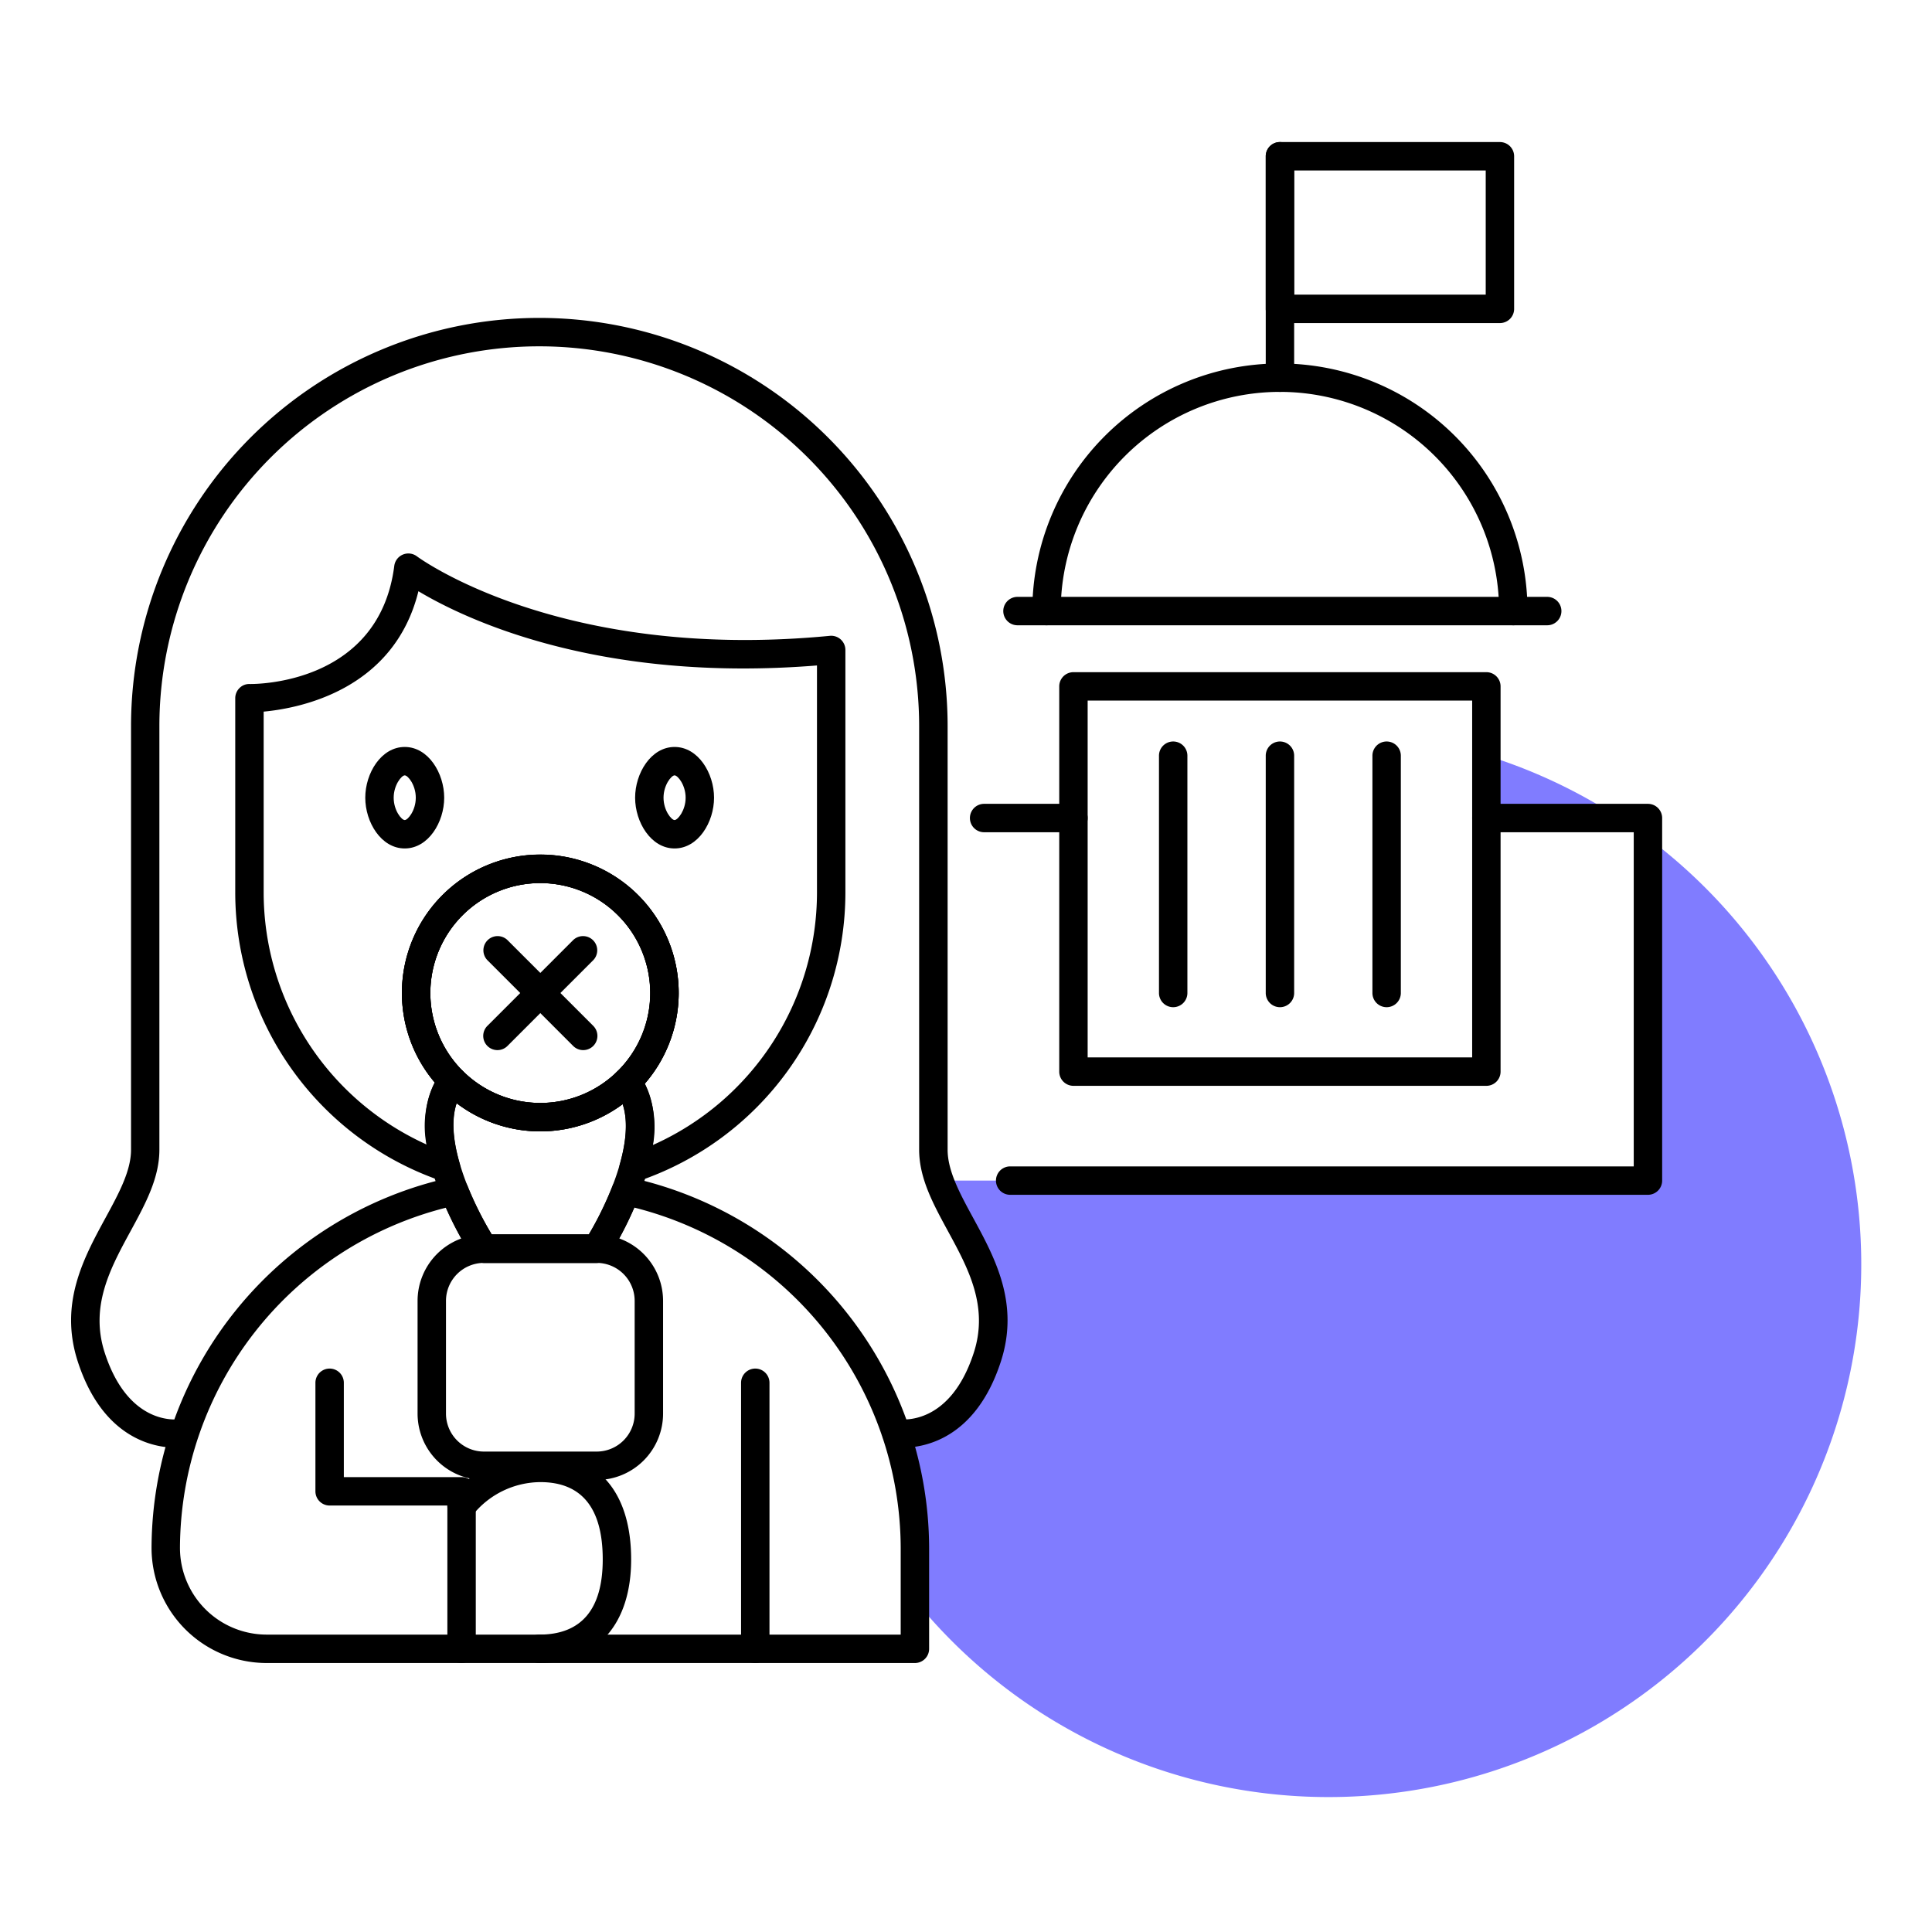 <?xml version="1.0" encoding="UTF-8"?> <svg xmlns="http://www.w3.org/2000/svg" xmlns:xlink="http://www.w3.org/1999/xlink" width="272" height="272" viewBox="0 0 272 272"><defs><clipPath id="clip-path"><rect id="Rectángulo_1085" data-name="Rectángulo 1085" width="272" height="272" transform="translate(-15 -24.459)" fill="none"></rect></clipPath></defs><g id="indicador_03" transform="translate(15 24.459)"><g id="Grupo_1964" data-name="Grupo 1964" clip-path="url(#clip-path)"><g id="Grupo_1968" data-name="Grupo 1968" transform="translate(-5 -4.459)"><path id="Trazado_2994" data-name="Trazado 2994" d="M199.261,86.356v8.659h18.476a74.846,74.846,0,0,0-18.476-8.659" fill="#807cff"></path><path id="Trazado_2995" data-name="Trazado 2995" d="M222.009,97.978v48.234H122.246c2.589,7.238,10.076,14.631,6.746,24.869-4,12.285-12.785,10.687-12.785,10.687l-.008,0a51.25,51.25,0,0,1,2.606,16.16v7.335a75,75,0,1,0,103.2-107.287" fill="#807cff"></path><path id="Trazado_2996" data-name="Trazado 2996" d="M141.127,97.169H128.551a2,2,0,0,1,0-4h12.576a2,2,0,0,1,0,4"></path><path id="Trazado_2997" data-name="Trazado 2997" d="M66.07,139.284A19.481,19.481,0,1,1,85.551,119.8,19.5,19.5,0,0,1,66.07,139.284m0-34.962A15.481,15.481,0,1,0,81.551,119.8,15.5,15.5,0,0,0,66.07,104.322"></path><path id="Trazado_2998" data-name="Trazado 2998" d="M96.333,214.131a2,2,0,0,1-2-2V174.677a2,2,0,0,1,4,0v37.454a2,2,0,0,1-2,2"></path><path id="Trazado_2999" data-name="Trazado 2999" d="M54.984,214.131a2,2,0,0,1-2-2V191.958H36.407a2,2,0,0,1-2-2V174.677a2,2,0,0,1,4,0v13.281H54.984a2,2,0,0,1,2,2v22.173a2,2,0,0,1-2,2"></path><path id="Trazado_3000" data-name="Trazado 3000" d="M65.92,214.131a2,2,0,1,1,0-4c5.93,0,8.937-3.561,8.937-10.584,0-7.223-2.957-10.885-8.787-10.885a12.3,12.3,0,0,0-9.471,4.573,2,2,0,0,1-3.237-2.351,16.376,16.376,0,0,1,12.708-6.222c8.126,0,12.787,5.426,12.787,14.885,0,9.132-4.836,14.584-12.937,14.584"></path><path id="Trazado_3001" data-name="Trazado 3001" d="M74.01,188.362H58.13a9.352,9.352,0,0,1-9.341-9.34V163.141A9.352,9.352,0,0,1,58.13,153.8H74.01a9.352,9.352,0,0,1,9.342,9.341v15.881a9.352,9.352,0,0,1-9.342,9.34M58.13,157.8a5.347,5.347,0,0,0-5.341,5.341v15.881a5.346,5.346,0,0,0,5.341,5.34H74.01a5.346,5.346,0,0,0,5.342-5.34V163.141A5.347,5.347,0,0,0,74.01,157.8Z"></path><path id="Trazado_3002" data-name="Trazado 3002" d="M74.01,157.8H58.13a2,2,0,0,1-1.669-.9c-.459-.7-11.169-17.116-4.312-25.948a2,2,0,0,1,1.453-.769,2.024,2.024,0,0,1,1.539.579,15.462,15.462,0,0,0,21.728.118,2,2,0,0,1,2.992.229c6.686,8.863-3.728,25.092-4.174,25.778a2,2,0,0,1-1.677.91m-14.78-4H72.9c2.475-4.128,6.57-12.846,4.763-18.348a19.472,19.472,0,0,1-23.367-.126c-1.842,5.5,2.391,14.311,4.934,18.474"></path><path id="Trazado_3003" data-name="Trazado 3003" d="M118.805,214.131H27.535a16.22,16.22,0,0,1-16.2-16.2,53.586,53.586,0,0,1,42.214-52.181,2,2,0,0,1,2.272,1.212,49.722,49.722,0,0,0,3.42,6.839H72.888a49,49,0,0,0,3.344-6.839,2,2,0,0,1,2.276-1.231,53.57,53.57,0,0,1,42.3,52.2v14.2a2,2,0,0,1-2,2m-66.029-64.1a49.584,49.584,0,0,0-37.442,47.9,12.214,12.214,0,0,0,12.2,12.2h89.27v-12.2a49.567,49.567,0,0,0-37.5-47.917,50.8,50.8,0,0,1-3.614,6.877,2,2,0,0,1-1.676.91H58.129a2,2,0,0,1-1.668-.9,51.583,51.583,0,0,1-3.685-6.872M74.01,155.8h0Z"></path><path id="Trazado_3004" data-name="Trazado 3004" d="M66.07,139.284A19.481,19.481,0,1,1,85.551,119.8,19.5,19.5,0,0,1,66.07,139.284m0-34.962A15.481,15.481,0,1,0,81.551,119.8,15.5,15.5,0,0,0,66.07,104.322"></path><path id="Trazado_3005" data-name="Trazado 3005" d="M79.2,146.411a2,2,0,0,1-1.925-2.544c1.3-4.6,1.093-8.078-.615-10.344a2,2,0,0,1,.2-2.636,15.475,15.475,0,1,0-21.726-.122,2,2,0,0,1,.168,2.643c-1.746,2.248-1.942,5.746-.585,10.4a2,2,0,0,1-2.568,2.452A42.95,42.95,0,0,1,23.12,105.626V78.295a2,2,0,0,1,.6-1.428A1.915,1.915,0,0,1,25.16,76.3c.738.009,18.213.1,20.349-16.631a2,2,0,0,1,3.193-1.34c.2.149,20.129,14.85,58.126,11.188a2,2,0,0,1,2.192,1.99v34.123A42.924,42.924,0,0,1,79.844,146.3a1.994,1.994,0,0,1-.641.106m1.573-13.843a14.208,14.208,0,0,1,1.152,8.633,38.927,38.927,0,0,0,23.092-35.575V73.688c-30.788,2.475-49.539-6.52-56.111-10.451C45.478,77.123,32.244,79.71,27.12,80.188v25.438a38.95,38.95,0,0,0,22.921,35.5,13.957,13.957,0,0,1,1.167-8.725,19.486,19.486,0,1,1,29.568.169M47.493,59.918h0Z"></path><path id="Trazado_3006" data-name="Trazado 3006" d="M60.032,127.842a2,2,0,0,1-1.414-3.414l12.076-12.076a2,2,0,0,1,2.828,2.828L61.446,127.256a1.99,1.99,0,0,1-1.414.586"></path><path id="Trazado_3007" data-name="Trazado 3007" d="M72.108,127.842a1.99,1.99,0,0,1-1.414-.586L58.618,115.18a2,2,0,0,1,2.828-2.828l12.076,12.076a2,2,0,0,1-1.414,3.414"></path><path id="Trazado_3008" data-name="Trazado 3008" d="M117.07,183.816a7.9,7.9,0,0,1-1.22-.079,2,2,0,0,1,.715-3.936c.274.043,7.159,1.019,10.526-9.338,2.129-6.549-.793-11.919-3.619-17.113-2.093-3.845-4.069-7.476-4.069-11.483V82.24a53.482,53.482,0,0,0-106.964,0v59.627c0,4.007-1.977,7.638-4.07,11.483-2.826,5.194-5.749,10.564-3.619,17.113C8.118,180.822,15,179.843,15.3,179.8a2,2,0,0,1,.7,3.939c-.106.018-10.561,1.748-15.045-12.037-2.663-8.187.829-14.6,3.91-20.262,1.842-3.385,3.583-6.582,3.583-9.571V82.24a57.482,57.482,0,0,1,114.964,0v59.627c0,2.989,1.74,6.186,3.582,9.571,3.08,5.66,6.572,12.075,3.91,20.262-3.568,10.972-10.918,12.116-13.825,12.116"></path><path id="Trazado_3009" data-name="Trazado 3009" d="M222.009,148.212H132.218a2,2,0,0,1,0-4h87.791V97.17H199.261a2,2,0,1,1,0-4h22.748a2,2,0,0,1,2,2v51.042a2,2,0,0,1-2,2"></path><path id="Trazado_3010" data-name="Trazado 3010" d="M199.261,132.871H141.127a2,2,0,0,1-2-2V76.633a2,2,0,0,1,2-2h58.134a2,2,0,0,1,2,2v54.238a2,2,0,0,1-2,2m-56.134-4h54.134V78.634H143.127Z"></path><path id="Trazado_3011" data-name="Trazado 3011" d="M155.169,121.8a2,2,0,0,1-2-2V86.392a2,2,0,0,1,4,0V119.8a2,2,0,0,1-2,2"></path><path id="Trazado_3012" data-name="Trazado 3012" d="M170.2,121.8a2,2,0,0,1-2-2V86.392a2,2,0,0,1,4,0V119.8a2,2,0,0,1-2,2"></path><path id="Trazado_3013" data-name="Trazado 3013" d="M185.219,121.8a2,2,0,0,1-2-2V86.392a2,2,0,0,1,4,0V119.8a2,2,0,0,1-2,2"></path><path id="Trazado_3014" data-name="Trazado 3014" d="M207.827,68.031H133.248a2,2,0,0,1,0-4h74.579a2,2,0,0,1,0,4"></path><path id="Trazado_3015" data-name="Trazado 3015" d="M203.053,68.031a2,2,0,0,1-2-2,30.858,30.858,0,0,0-61.717,0,2,2,0,0,1-4,0,34.858,34.858,0,0,1,69.717,0,2,2,0,0,1-2,2"></path><path id="Trazado_3016" data-name="Trazado 3016" d="M201.164,25.484H170.2a2,2,0,0,1-2-2V2a2,2,0,0,1,2-2h30.969a2,2,0,0,1,2,2V23.484a2,2,0,0,1-2,2m-28.969-4h26.97V4H172.2Z"></path><path id="Trazado_3017" data-name="Trazado 3017" d="M170.2,35.173a2,2,0,0,1-2-2V2a2,2,0,0,1,4,0V33.173a2,2,0,0,1-2,2"></path><path id="Trazado_3018" data-name="Trazado 3018" d="M46.981,99.451c-3.323,0-5.556-3.694-5.556-7.144s2.233-7.145,5.556-7.145,5.556,3.694,5.556,7.145-2.233,7.144-5.556,7.144m0-10.289c-.451,0-1.556,1.361-1.556,3.145s1.1,3.144,1.556,3.144,1.556-1.361,1.556-3.144-1.1-3.145-1.556-3.145"></path><path id="Trazado_3019" data-name="Trazado 3019" d="M84.972,99.451c-3.323,0-5.556-3.694-5.556-7.144s2.233-7.145,5.556-7.145,5.556,3.694,5.556,7.145-2.233,7.144-5.556,7.144m0-10.289c-.451,0-1.556,1.361-1.556,3.145s1.105,3.144,1.556,3.144,1.556-1.361,1.556-3.144-1.105-3.145-1.556-3.145"></path></g></g></g></svg> 